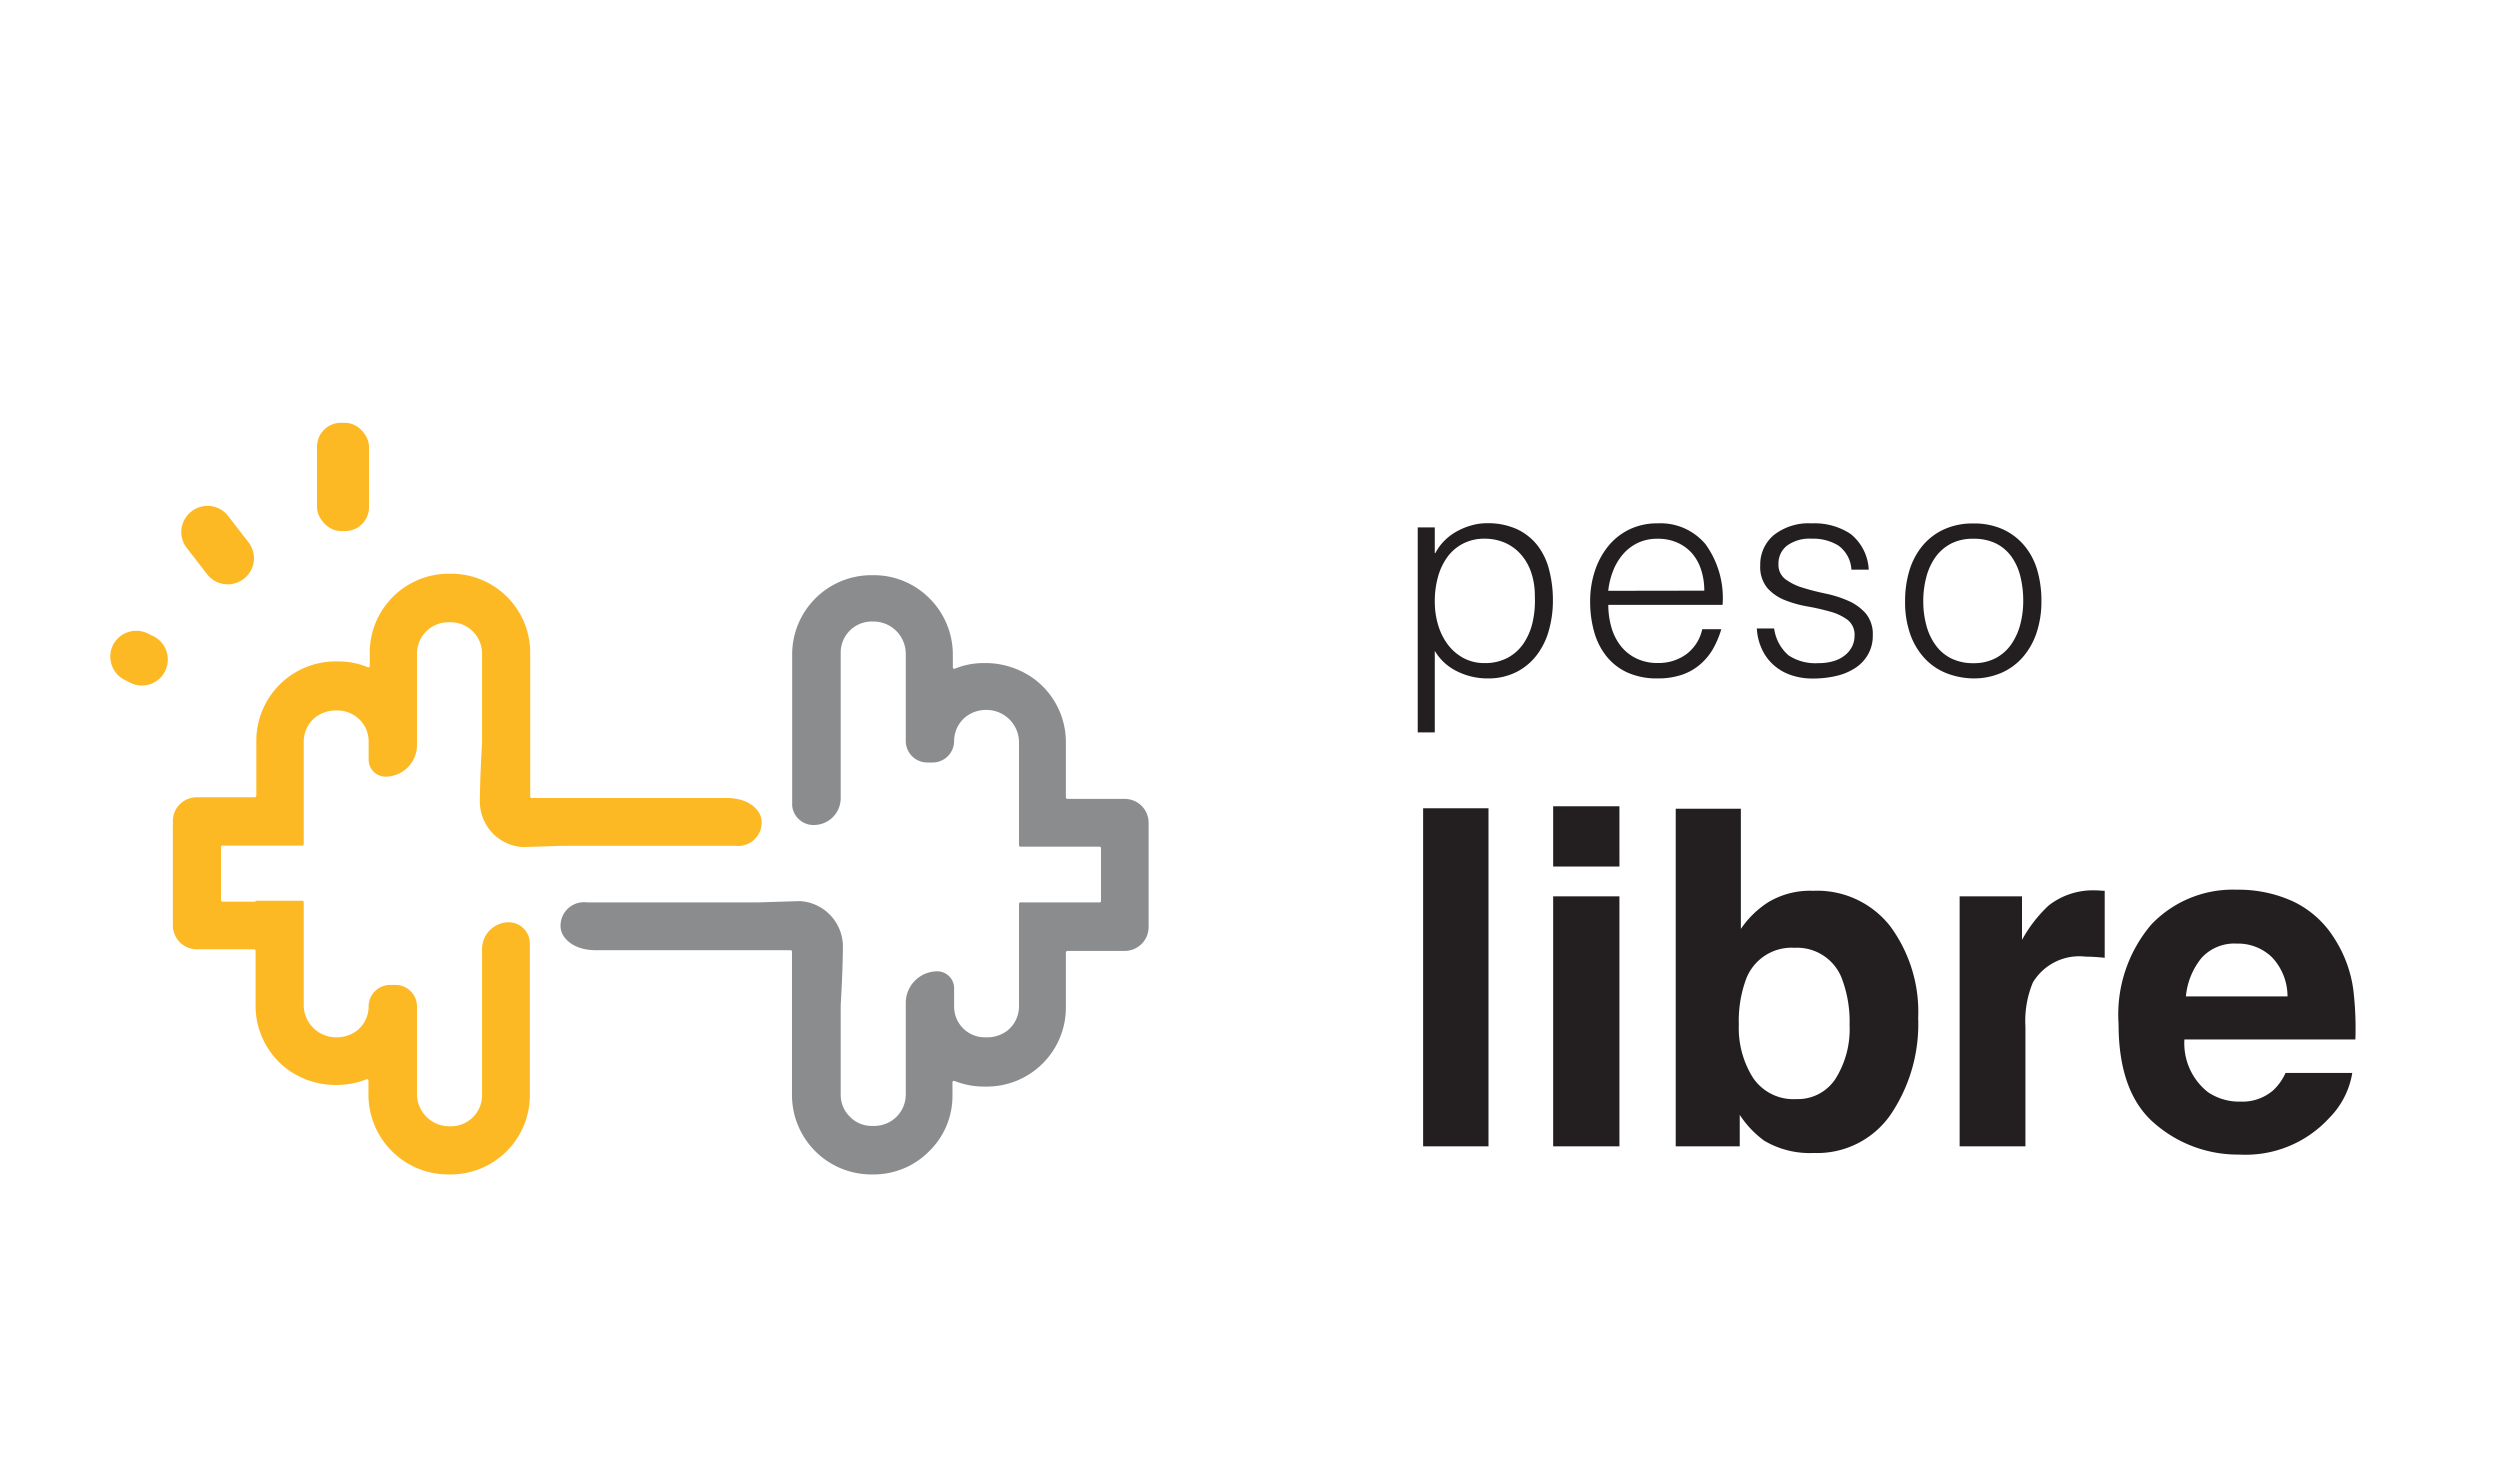 <svg xmlns="http://www.w3.org/2000/svg" width="136" height="80" viewBox="0 0 136 80"><defs><style>.a{fill:#231f20;}.b{fill:#fdb924;}.c{fill:#8a8c8e;}.d{fill:none;}</style></defs><g transform="translate(-722.052 -4387.41)"><path class="a" d="M5.29,0H1.734V-18.389H5.29Zm7.124-15.22H8.808V-18.5h3.605ZM8.808-13.6h3.605V0H8.808Zm14.141-.3a5.037,5.037,0,0,1,4.2,1.934,7.85,7.85,0,0,1,1.516,4.99,8.774,8.774,0,0,1-1.5,5.252A4.854,4.854,0,0,1,22.987.362a4.852,4.852,0,0,1-2.707-.674,5.407,5.407,0,0,1-1.322-1.4V0H15.476V-18.364h3.543v6.537A5.188,5.188,0,0,1,20.5-13.274,4.41,4.41,0,0,1,22.949-13.9ZM22.038-2.57a2.441,2.441,0,0,0,2.133-1.11A5.07,5.07,0,0,0,24.933-6.6a6.581,6.581,0,0,0-.374-2.4,2.607,2.607,0,0,0-2.62-1.8,2.645,2.645,0,0,0-2.657,1.759,6.6,6.6,0,0,0-.374,2.42,5.07,5.07,0,0,0,.773,2.894A2.649,2.649,0,0,0,22.038-2.57Zm16.3-11.353q.1,0,.168.006t.306.019v3.643q-.337-.037-.6-.05t-.424-.012a2.949,2.949,0,0,0-2.882,1.4A5.436,5.436,0,0,0,34.5-6.5V0h-3.58V-13.6h3.393v2.37a7.517,7.517,0,0,1,1.435-1.859A3.906,3.906,0,0,1,38.338-13.923ZM46-11.028a2.415,2.415,0,0,0-1.915.773,3.861,3.861,0,0,0-.855,2.1h5.527a3.1,3.1,0,0,0-.855-2.14A2.654,2.654,0,0,0,46-11.028Zm0-2.932a7.127,7.127,0,0,1,3.057.636,5.354,5.354,0,0,1,2.246,2.009,6.853,6.853,0,0,1,1.035,2.807,18.128,18.128,0,0,1,.112,2.695H43.148a3.379,3.379,0,0,0,1.285,2.869,3.027,3.027,0,0,0,1.772.511,2.55,2.55,0,0,0,1.784-.624,2.963,2.963,0,0,0,.661-.936h3.63a4.51,4.51,0,0,1-1.26,2.458A6.173,6.173,0,0,1,46.129.449a6.9,6.9,0,0,1-4.579-1.672q-1.984-1.672-1.984-5.439a7.56,7.56,0,0,1,1.79-5.414A6.121,6.121,0,0,1,46-13.96Z" transform="translate(797.736 4449.77)"/><path class="a" d="M2.148-3.971a4.415,4.415,0,0,0,.185,1.29,3.34,3.34,0,0,0,.533,1.066,2.619,2.619,0,0,0,.85.726,2.357,2.357,0,0,0,1.136.27A2.593,2.593,0,0,0,6.1-.9a2.447,2.447,0,0,0,.873-.78,3.374,3.374,0,0,0,.494-1.151,5.225,5.225,0,0,0,.124-1.414,3.936,3.936,0,0,0-.209-1.336A2.848,2.848,0,0,0,6.8-6.566a2.476,2.476,0,0,0-.865-.61,2.754,2.754,0,0,0-1.081-.209,2.494,2.494,0,0,0-1.159.263,2.439,2.439,0,0,0-.85.718,3.3,3.3,0,0,0-.518,1.082A4.932,4.932,0,0,0,2.148-3.971Zm0,7.122H1.221V-8h.927V-6.6h.031a2.718,2.718,0,0,1,.518-.7,3.018,3.018,0,0,1,.7-.51,3.729,3.729,0,0,1,.78-.309,3.023,3.023,0,0,1,.788-.108,3.815,3.815,0,0,1,1.653.324,3.079,3.079,0,0,1,1.12.888A3.624,3.624,0,0,1,8.374-5.67a6.55,6.55,0,0,1,.2,1.653A5.931,5.931,0,0,1,8.358-2.41,3.984,3.984,0,0,1,7.7-1.058a3.252,3.252,0,0,1-1.112.927A3.4,3.4,0,0,1,5.006.216a3.69,3.69,0,0,1-1.63-.379,2.869,2.869,0,0,1-1.228-1.12ZM16.81-4.558a3.673,3.673,0,0,0-.162-1.1,2.582,2.582,0,0,0-.479-.9,2.28,2.28,0,0,0-.8-.6,2.561,2.561,0,0,0-1.1-.224,2.438,2.438,0,0,0-1.089.232,2.5,2.5,0,0,0-.8.618,3.108,3.108,0,0,0-.533.9,4.155,4.155,0,0,0-.263,1.082Zm-5.222.772a4.343,4.343,0,0,0,.17,1.228,2.967,2.967,0,0,0,.5,1,2.431,2.431,0,0,0,.842.68,2.592,2.592,0,0,0,1.174.255,2.555,2.555,0,0,0,1.56-.479,2.307,2.307,0,0,0,.865-1.36h1.035A4.991,4.991,0,0,1,17.289-1.4a3.266,3.266,0,0,1-.7.85A3,3,0,0,1,15.6.015a4.005,4.005,0,0,1-1.329.2,3.88,3.88,0,0,1-1.653-.324A3.118,3.118,0,0,1,11.479-1a3.749,3.749,0,0,1-.664-1.329A6.024,6.024,0,0,1,10.6-3.971a5.243,5.243,0,0,1,.255-1.653,4.209,4.209,0,0,1,.726-1.352,3.375,3.375,0,0,1,1.151-.912,3.474,3.474,0,0,1,1.545-.332,3.191,3.191,0,0,1,2.6,1.136,4.989,4.989,0,0,1,.927,3.3ZM20.61-2.5a2.353,2.353,0,0,0,.78,1.46,2.644,2.644,0,0,0,1.615.425,2.8,2.8,0,0,0,.881-.124,1.769,1.769,0,0,0,.61-.332,1.433,1.433,0,0,0,.363-.471,1.29,1.29,0,0,0,.124-.556,1.024,1.024,0,0,0-.379-.873,2.857,2.857,0,0,0-.95-.448A12.235,12.235,0,0,0,22.418-3.7a6.046,6.046,0,0,1-1.236-.348,2.475,2.475,0,0,1-.95-.664,1.8,1.8,0,0,1-.379-1.221,2.086,2.086,0,0,1,.734-1.645,3.06,3.06,0,0,1,2.078-.641,3.547,3.547,0,0,1,2.109.579A2.649,2.649,0,0,1,25.755-5.7h-.942a1.733,1.733,0,0,0-.7-1.306,2.618,2.618,0,0,0-1.46-.379,2.08,2.08,0,0,0-1.344.379,1.224,1.224,0,0,0-.464,1,.973.973,0,0,0,.379.827,3.085,3.085,0,0,0,.95.464q.572.178,1.236.317a6.088,6.088,0,0,1,1.236.394,2.705,2.705,0,0,1,.95.688,1.77,1.77,0,0,1,.379,1.205A2.032,2.032,0,0,1,25.724-1.1a2.152,2.152,0,0,1-.68.734,3.162,3.162,0,0,1-1.027.44,5.446,5.446,0,0,1-1.306.147A3.527,3.527,0,0,1,21.452.008a2.734,2.734,0,0,1-.935-.579,2.672,2.672,0,0,1-.6-.865A3.047,3.047,0,0,1,19.668-2.5ZM31.441.216A4.166,4.166,0,0,1,30-.062,3.235,3.235,0,0,1,28.822-.85a3.783,3.783,0,0,1-.8-1.313A5.256,5.256,0,0,1,27.733-4a5.647,5.647,0,0,1,.232-1.645,3.885,3.885,0,0,1,.7-1.336,3.3,3.3,0,0,1,1.159-.9,3.724,3.724,0,0,1,1.622-.332,3.763,3.763,0,0,1,1.638.332,3.34,3.34,0,0,1,1.159.9,3.7,3.7,0,0,1,.688,1.336A5.91,5.91,0,0,1,35.149-4a5.355,5.355,0,0,1-.263,1.73,3.9,3.9,0,0,1-.749,1.329,3.3,3.3,0,0,1-1.174.857A3.751,3.751,0,0,1,31.441.216ZM34.16-4a5.466,5.466,0,0,0-.155-1.329A3.148,3.148,0,0,0,33.526-6.4a2.3,2.3,0,0,0-.834-.718,2.71,2.71,0,0,0-1.251-.263A2.537,2.537,0,0,0,30.2-7.1a2.434,2.434,0,0,0-.842.757,3.329,3.329,0,0,0-.479,1.081A5.111,5.111,0,0,0,28.722-4,4.992,4.992,0,0,0,28.9-2.634a3.205,3.205,0,0,0,.518,1.074,2.324,2.324,0,0,0,.85.7,2.66,2.66,0,0,0,1.174.247A2.537,2.537,0,0,0,32.684-.9a2.4,2.4,0,0,0,.842-.765,3.429,3.429,0,0,0,.479-1.081A5.019,5.019,0,0,0,34.16-4Z" transform="translate(797.956 4424.1)"/><path class="b" d="M383.67,165.59h0a1.46,1.46,0,0,0-1.46,1.46V175a1.69,1.69,0,0,1-1.69,1.69h-.09a1.76,1.76,0,0,1-1.76-1.76v-4.74A1.17,1.17,0,0,0,377.5,169h-.29a1.17,1.17,0,0,0-1.17,1.17h0a1.69,1.69,0,0,1-.64,1.32,1.84,1.84,0,0,1-1.14.36h0a1.76,1.76,0,0,1-1.75-1.75v-5.6a.08.08,0,0,0-.08-.08h-2.54v.05h-1.81a.07.07,0,0,1-.07-.07v-2.9a.08.08,0,0,1,.07-.08h4.35a.08.08,0,0,0,.08-.08v-5.58a1.71,1.71,0,0,1,.63-1.32,1.85,1.85,0,0,1,1.14-.37h.08a1.69,1.69,0,0,1,1.19.5,1.66,1.66,0,0,1,.49,1.19v1a.92.92,0,0,0,.92.91h0a1.72,1.72,0,0,0,1.71-1.72v-5a1.71,1.71,0,0,1,1.69-1.68h.17a1.71,1.71,0,0,1,1.68,1.69v4.88s-.11,1.74-.12,3.15a2.48,2.48,0,0,0,2.34,2.51l2.25-.07h9.3a1.277,1.277,0,0,0,1.44-1.31c0-.56-.61-1.29-1.91-1.29H384.9a.08.08,0,0,1-.07-.08v-7.81a4.3,4.3,0,0,0-4.3-4.31h-.17a4.3,4.3,0,0,0-4.26,4.26v.76a.08.08,0,0,1-.1.07,4.19,4.19,0,0,0-1.6-.32h-.17a4.32,4.32,0,0,0-4.3,4.31v3a.09.09,0,0,1-.08.08H366.7a1.3,1.3,0,0,0-.93.38,1.28,1.28,0,0,0-.38.93v5.65a1.3,1.3,0,0,0,1.31,1.31h3.11a.09.09,0,0,1,.08.08v3a4.31,4.31,0,0,0,1.64,3.38,4.43,4.43,0,0,0,2.81.92h0a4.29,4.29,0,0,0,1.59-.31.07.07,0,0,1,.1.07v.8a4.34,4.34,0,0,0,4.31,4.31h.16a4.31,4.31,0,0,0,4.31-4.31v-8.22a1.16,1.16,0,0,0-1.14-1.19Z" transform="translate(366.066 4271.99)"/><path class="c" d="M400.26,160.3h0a1.46,1.46,0,0,0,1.46-1.46v-7.93a1.69,1.69,0,0,1,1.68-1.68h.1a1.76,1.76,0,0,1,1.76,1.76v4.74a1.17,1.17,0,0,0,1.17,1.17h.29a1.17,1.17,0,0,0,1.17-1.17h0a1.69,1.69,0,0,1,.64-1.32,1.79,1.79,0,0,1,1.14-.37h0a1.77,1.77,0,0,1,1.75,1.76v5.6a.09.09,0,0,0,.08.08h4.31a.07.07,0,0,1,.07.07v2.89a.07.07,0,0,1-.07.07H411.5a.08.08,0,0,0-.08.07v5.59a1.69,1.69,0,0,1-.64,1.32,1.8,1.8,0,0,1-1.13.36h-.08a1.67,1.67,0,0,1-1.68-1.68v-1a.92.92,0,0,0-.92-.91h0a1.72,1.72,0,0,0-1.71,1.72v5a1.71,1.71,0,0,1-1.69,1.69h-.17a1.65,1.65,0,0,1-1.18-.5,1.67,1.67,0,0,1-.5-1.19V170.1s.11-1.74.12-3.15a2.48,2.48,0,0,0-2.34-2.51l-2.25.07h-9.33a1.277,1.277,0,0,0-1.44,1.31c0,.55.61,1.29,1.91,1.29H399a.08.08,0,0,1,.07.08V175a4.32,4.32,0,0,0,4.3,4.31h.17a4.24,4.24,0,0,0,3-1.27,4.19,4.19,0,0,0,1.26-3v-.75a.08.08,0,0,1,.1-.07,4.38,4.38,0,0,0,1.6.31h.17a4.3,4.3,0,0,0,4.3-4.3v-3a.09.09,0,0,1,.08-.08h3.11a1.3,1.3,0,0,0,1.31-1.31v-5.65a1.29,1.29,0,0,0-.38-.93,1.31,1.31,0,0,0-.93-.38h-3.11a.09.09,0,0,1-.08-.08v-3a4.29,4.29,0,0,0-1.64-3.38,4.5,4.5,0,0,0-2.81-.93h0a4.18,4.18,0,0,0-1.6.31.08.08,0,0,1-.1-.07v-.76a4.32,4.32,0,0,0-1.27-3,4.27,4.27,0,0,0-3-1.26h-.17a4.31,4.31,0,0,0-4.3,4.3v8.23a1.16,1.16,0,0,0,1.18,1.06Z" transform="translate(366.066 4271.99)"/><rect class="b" width="2.83" height="5.89" rx="1.3" transform="translate(742.126 4416.3) rotate(180)"/><path class="b" d="M369.27,146.89h0a1.41,1.41,0,0,0,.21-2l-1.1-1.42a1.41,1.41,0,0,0-2-.21h0a1.41,1.41,0,0,0-.21,2l1.1,1.42a1.42,1.42,0,0,0,2,.21Z" transform="translate(366.066 4271.99)"/><path class="b" d="M365,151.86h0a1.42,1.42,0,0,0-.73-1.86l-.31-.15a1.42,1.42,0,0,0-1.86.73h0a1.42,1.42,0,0,0,.74,1.86l.31.16A1.41,1.41,0,0,0,365,151.86Z" transform="translate(366.066 4271.99)"/><rect class="d" width="136" height="80" transform="translate(722.052 4387.41)"/></g></svg>